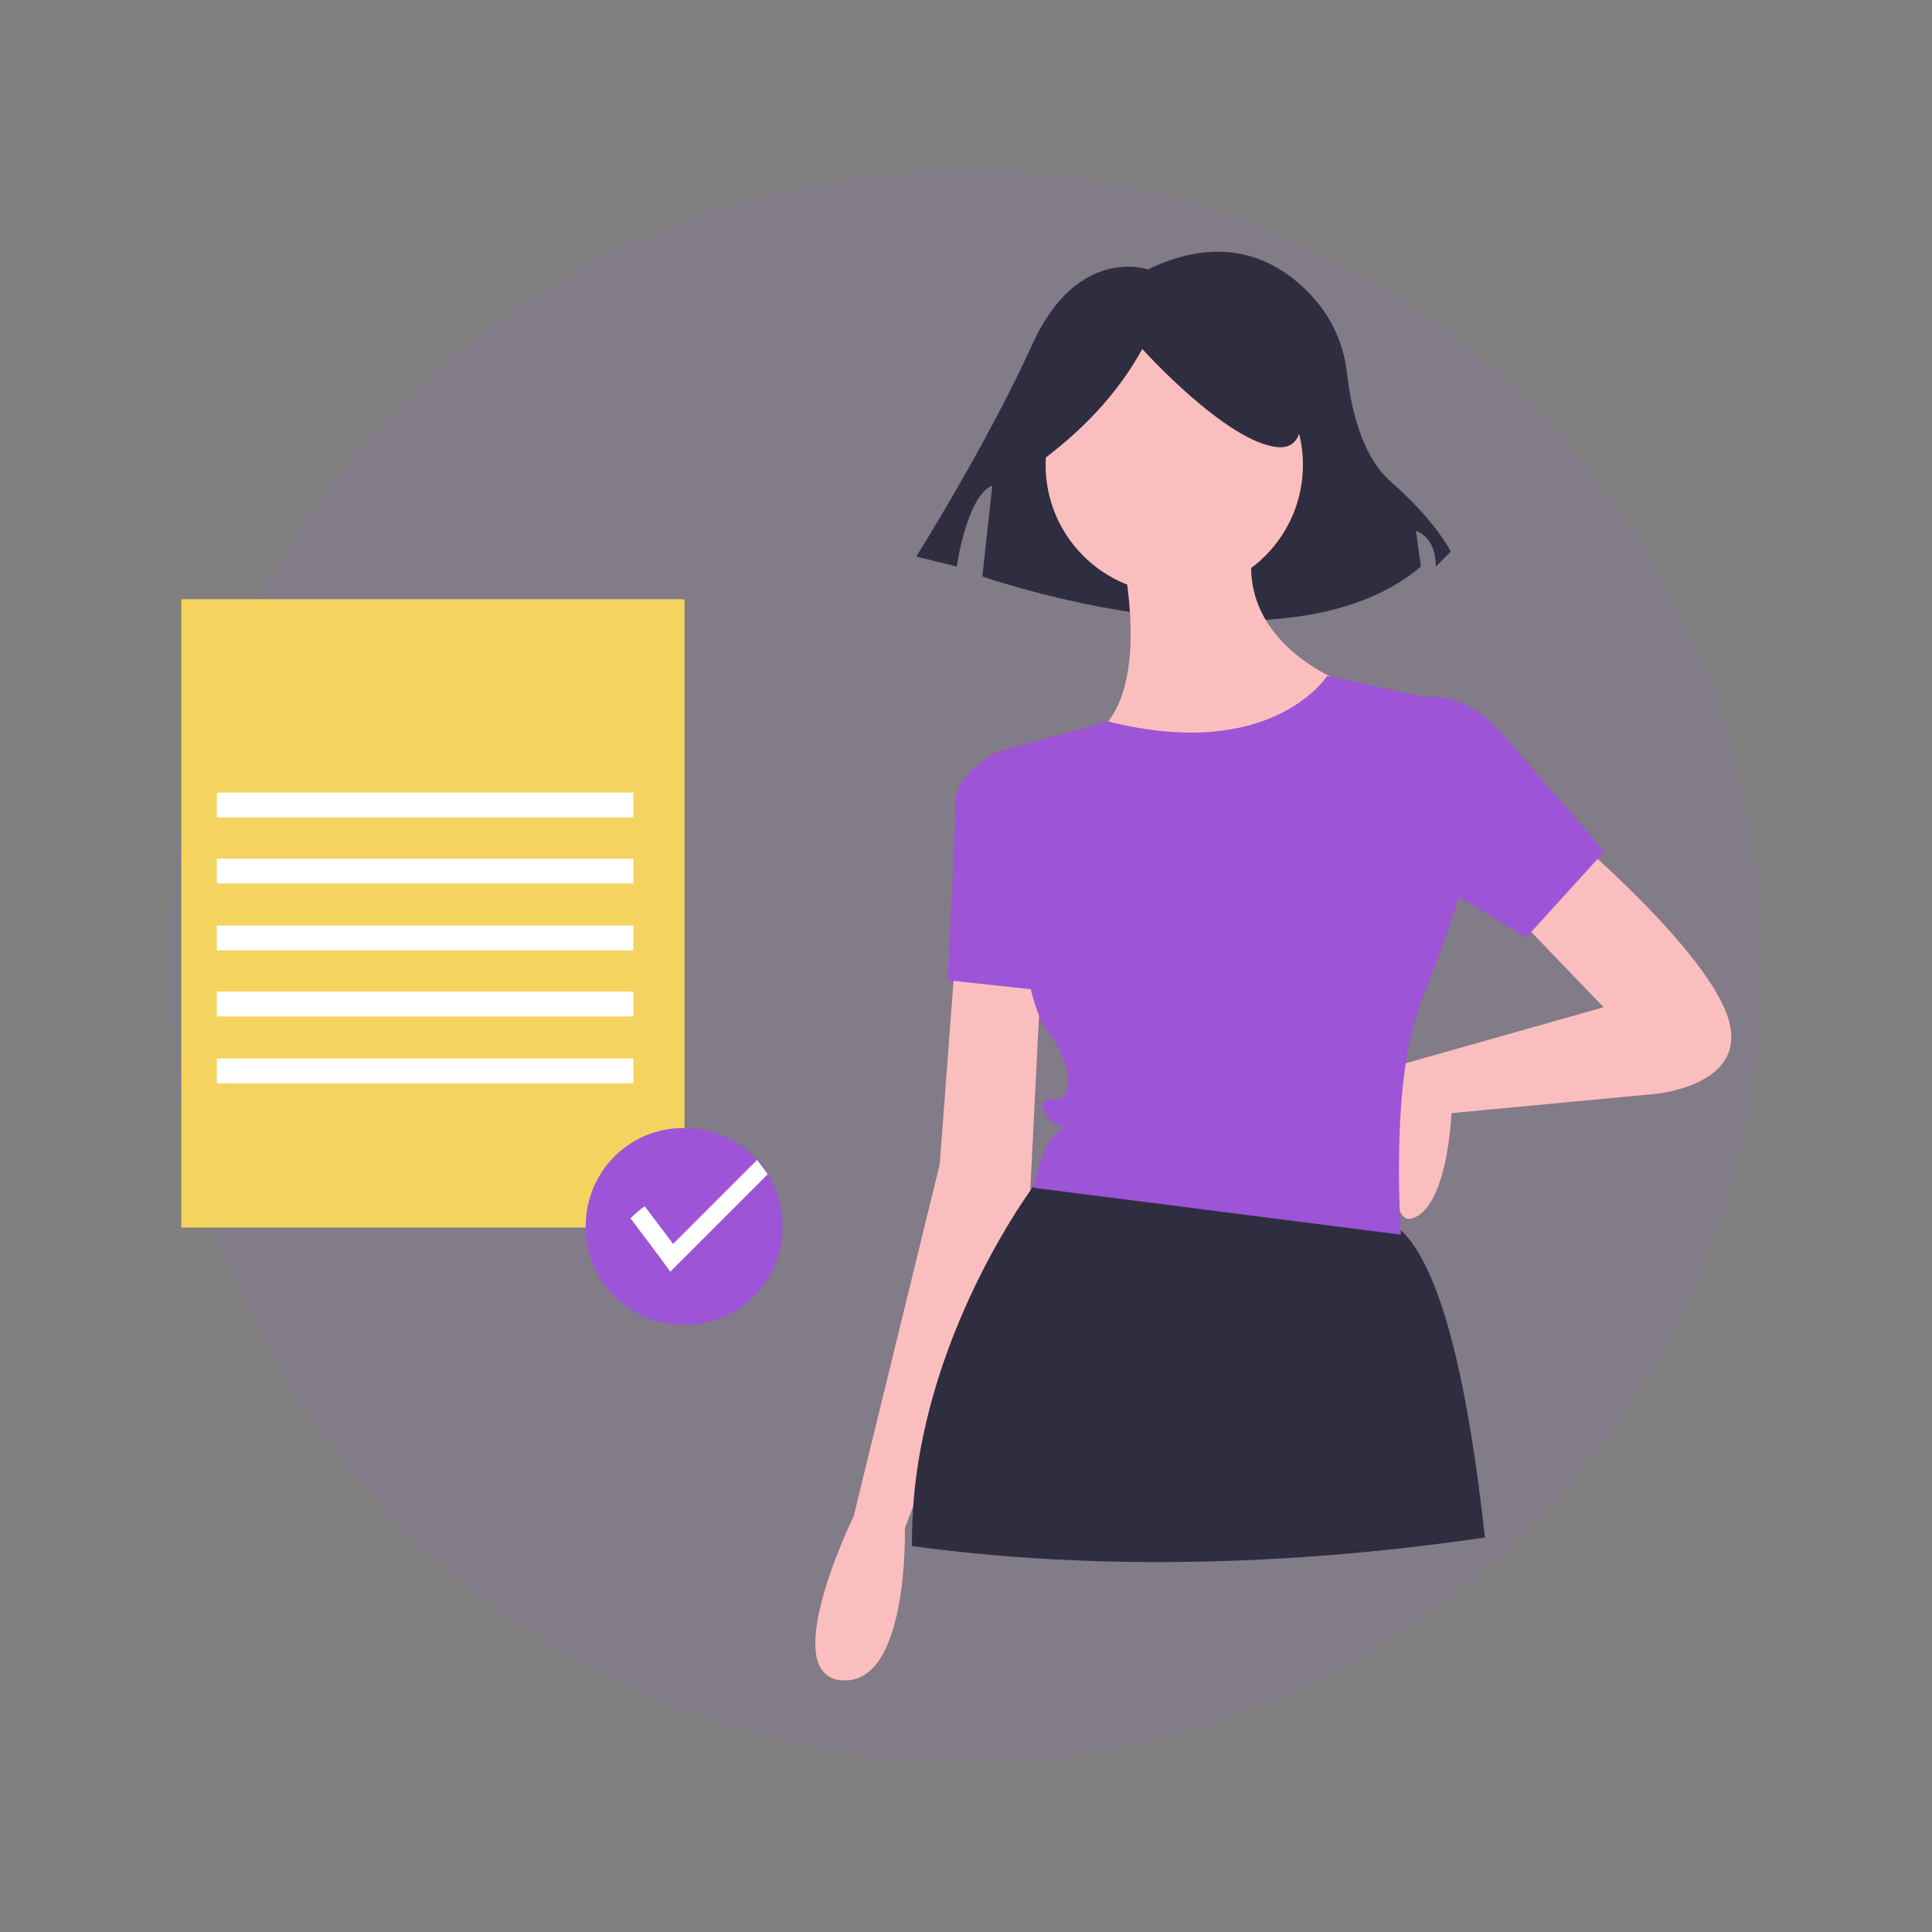 <?xml version="1.0" encoding="utf-8"?>
<!-- Generator: Adobe Illustrator 24.1.2, SVG Export Plug-In . SVG Version: 6.00 Build 0)  -->
<svg version="1.1" id="Livello_1" xmlns="http://www.w3.org/2000/svg" xmlns:xlink="http://www.w3.org/1999/xlink" x="0px" y="0px"
	 viewBox="0 0 271.8 271.8" style="enable-background:new 0 0 271.8 271.8;" xml:space="preserve">
<rect x="0" y="0" width="271.8" height="271.8" fill="#808080" stroke="none"/>
<style type="text/css">
	.st0{opacity:0.1;fill:#9D54D6;enable-background:new    ;}
	.st1{fill:#2F2E41;}
	.st2{fill:#FBBEBE;}
	.st3{fill:#9D54D6;}
	.st4{fill:#F4D35E;}
	.st5{fill:#FFFFFF;}
</style>
<g>
	<circle class="st0" cx="135.9" cy="135.9" r="112"/>
	<g>
		<path class="st1" d="M161.5,37.9c0,0-9.9-3.5-16.3,10.6s-16.3,29.8-16.3,29.8l5.7,1.4c0,0,1.4-9.9,5-11.4l-1.4,12.8
			c0,0,42.6,14.9,61.7-1.4l-0.7-5c0,0,2.8,0.7,2.8,5l2.1-2.1c0,0-2.1-4.3-8.5-9.9c-4.2-3.7-5.6-10.8-6.1-15.2
			c-0.4-3.7-1.9-7.2-4.2-10C181,37.4,173.3,32.2,161.5,37.9z"/>
		<path class="st2" d="M221.8,118.2c0,0,18.7,15.9,21.4,25.3c2.7,9.3-10.4,10.4-10.4,10.4l-28.6,2.7c0,0-0.5,13.2-5.5,14.8
			c-4.9,1.6-1-21.8-1-21.8l27.9-7.9L213,128.6L221.8,118.2z"/>
		<path class="st2" d="M134.4,134.7l-2.2,29.1l-12.1,49.5c0,0-11,22.5-1.6,23.1s8.8-21.4,8.8-21.4l17.6-46.7l1.6-31.9L134.4,134.7z"
			/>
		<circle class="st2" cx="165.2" cy="65.4" r="18.1"/>
		<path class="st2" d="M157,74.2c0,0,6.6,23.6-3.8,29.7c-10.4,6,26.4,10.4,36.3-7.7c0,0-17.6-6-12.6-22H157z"/>
		<path class="st3" d="M144.3,106.6l-3.3-1.1c0,0-6.6,2.7-6.6,7.7c0,4.9-1.1,24.7-1.1,24.7l14.8,1.6L144.3,106.6z"/>
		<path class="st1" d="M208.9,216.3c-20.3,3-49.9,5.4-80.6,1.2c0-0.3,0-0.6,0-0.9c0-1.7,0.1-3.4,0.2-5.1
			c1.6-20.6,12.2-37.9,16.3-43.8c0.2-0.3,0.4-0.6,0.6-0.8c0.7-0.9,1.1-1.4,1.1-1.4s31.9-0.5,48.4,6.1c0.8,0.3,1.5,0.8,2.1,1.4
			C203.2,178.6,206.8,197,208.9,216.3z"/>
		<path class="st3" d="M197.1,98.9c0,0,7.1-3.8,14.3,4.4l14.3,16.5l-11,12.1l-20.9-12.6L197.1,98.9z"/>
		<path class="st1" d="M145.6,65.5c6.4-4.6,11.6-10,15.1-16.4c0,0,11.8,13.1,19,13.8s0.7-15.7,0.7-15.7l-13.1-3.3l-12.4,1.3
			l-9.8,6.5L145.6,65.5z"/>
		<path class="st3" d="M186.7,95.1c0,0-7.7,12.2-30.8,6.4l-13.1,3.6l-1.7,0.5c0,0,1.6,33,6,39c4.4,6,3.3,9.3,2.2,9.9
			c-1.1,0.5-3.8-0.5-2.2,2.2c1.6,2.7,3.8,1.1,1.6,2.7c-2.2,1.6-3.3,7.7-3.3,7.7l51.7,6.6c0,0-1.6-21.4,2.7-32.4s5.5-15.4,5.5-15.4
			L202,98.4L186.7,95.1z"/>
		<rect x="25.5" y="84.3" class="st4" width="70.8" height="88.4"/>
		<rect x="30.5" y="111.5" class="st5" width="58.6" height="3.5"/>
		<rect x="30.5" y="120.8" class="st5" width="58.6" height="3.5"/>
		<rect x="30.5" y="130.2" class="st5" width="58.6" height="3.5"/>
		<rect x="30.5" y="139.5" class="st5" width="58.6" height="3.5"/>
		<rect x="30.5" y="148.9" class="st5" width="58.6" height="3.5"/>
		<path class="st3" d="M110.1,172.6c0,7.7-6.2,13.9-13.9,13.8c-7.7,0-13.9-6.2-13.8-13.9c0-7.7,6.2-13.9,13.9-13.8
			c4.7,0,9.2,2.4,11.7,6.4C109.4,167.4,110.1,170,110.1,172.6z"/>
		<path class="st5" d="M108,165.2l-13.7,13.7c-0.9-1.3-5.6-7.5-5.6-7.5c0.6-0.6,1.3-1.2,2-1.7l4,5.3l11.8-11.8
			C107,163.8,107.5,164.5,108,165.2z"/>
	</g>
</g>
</svg>
